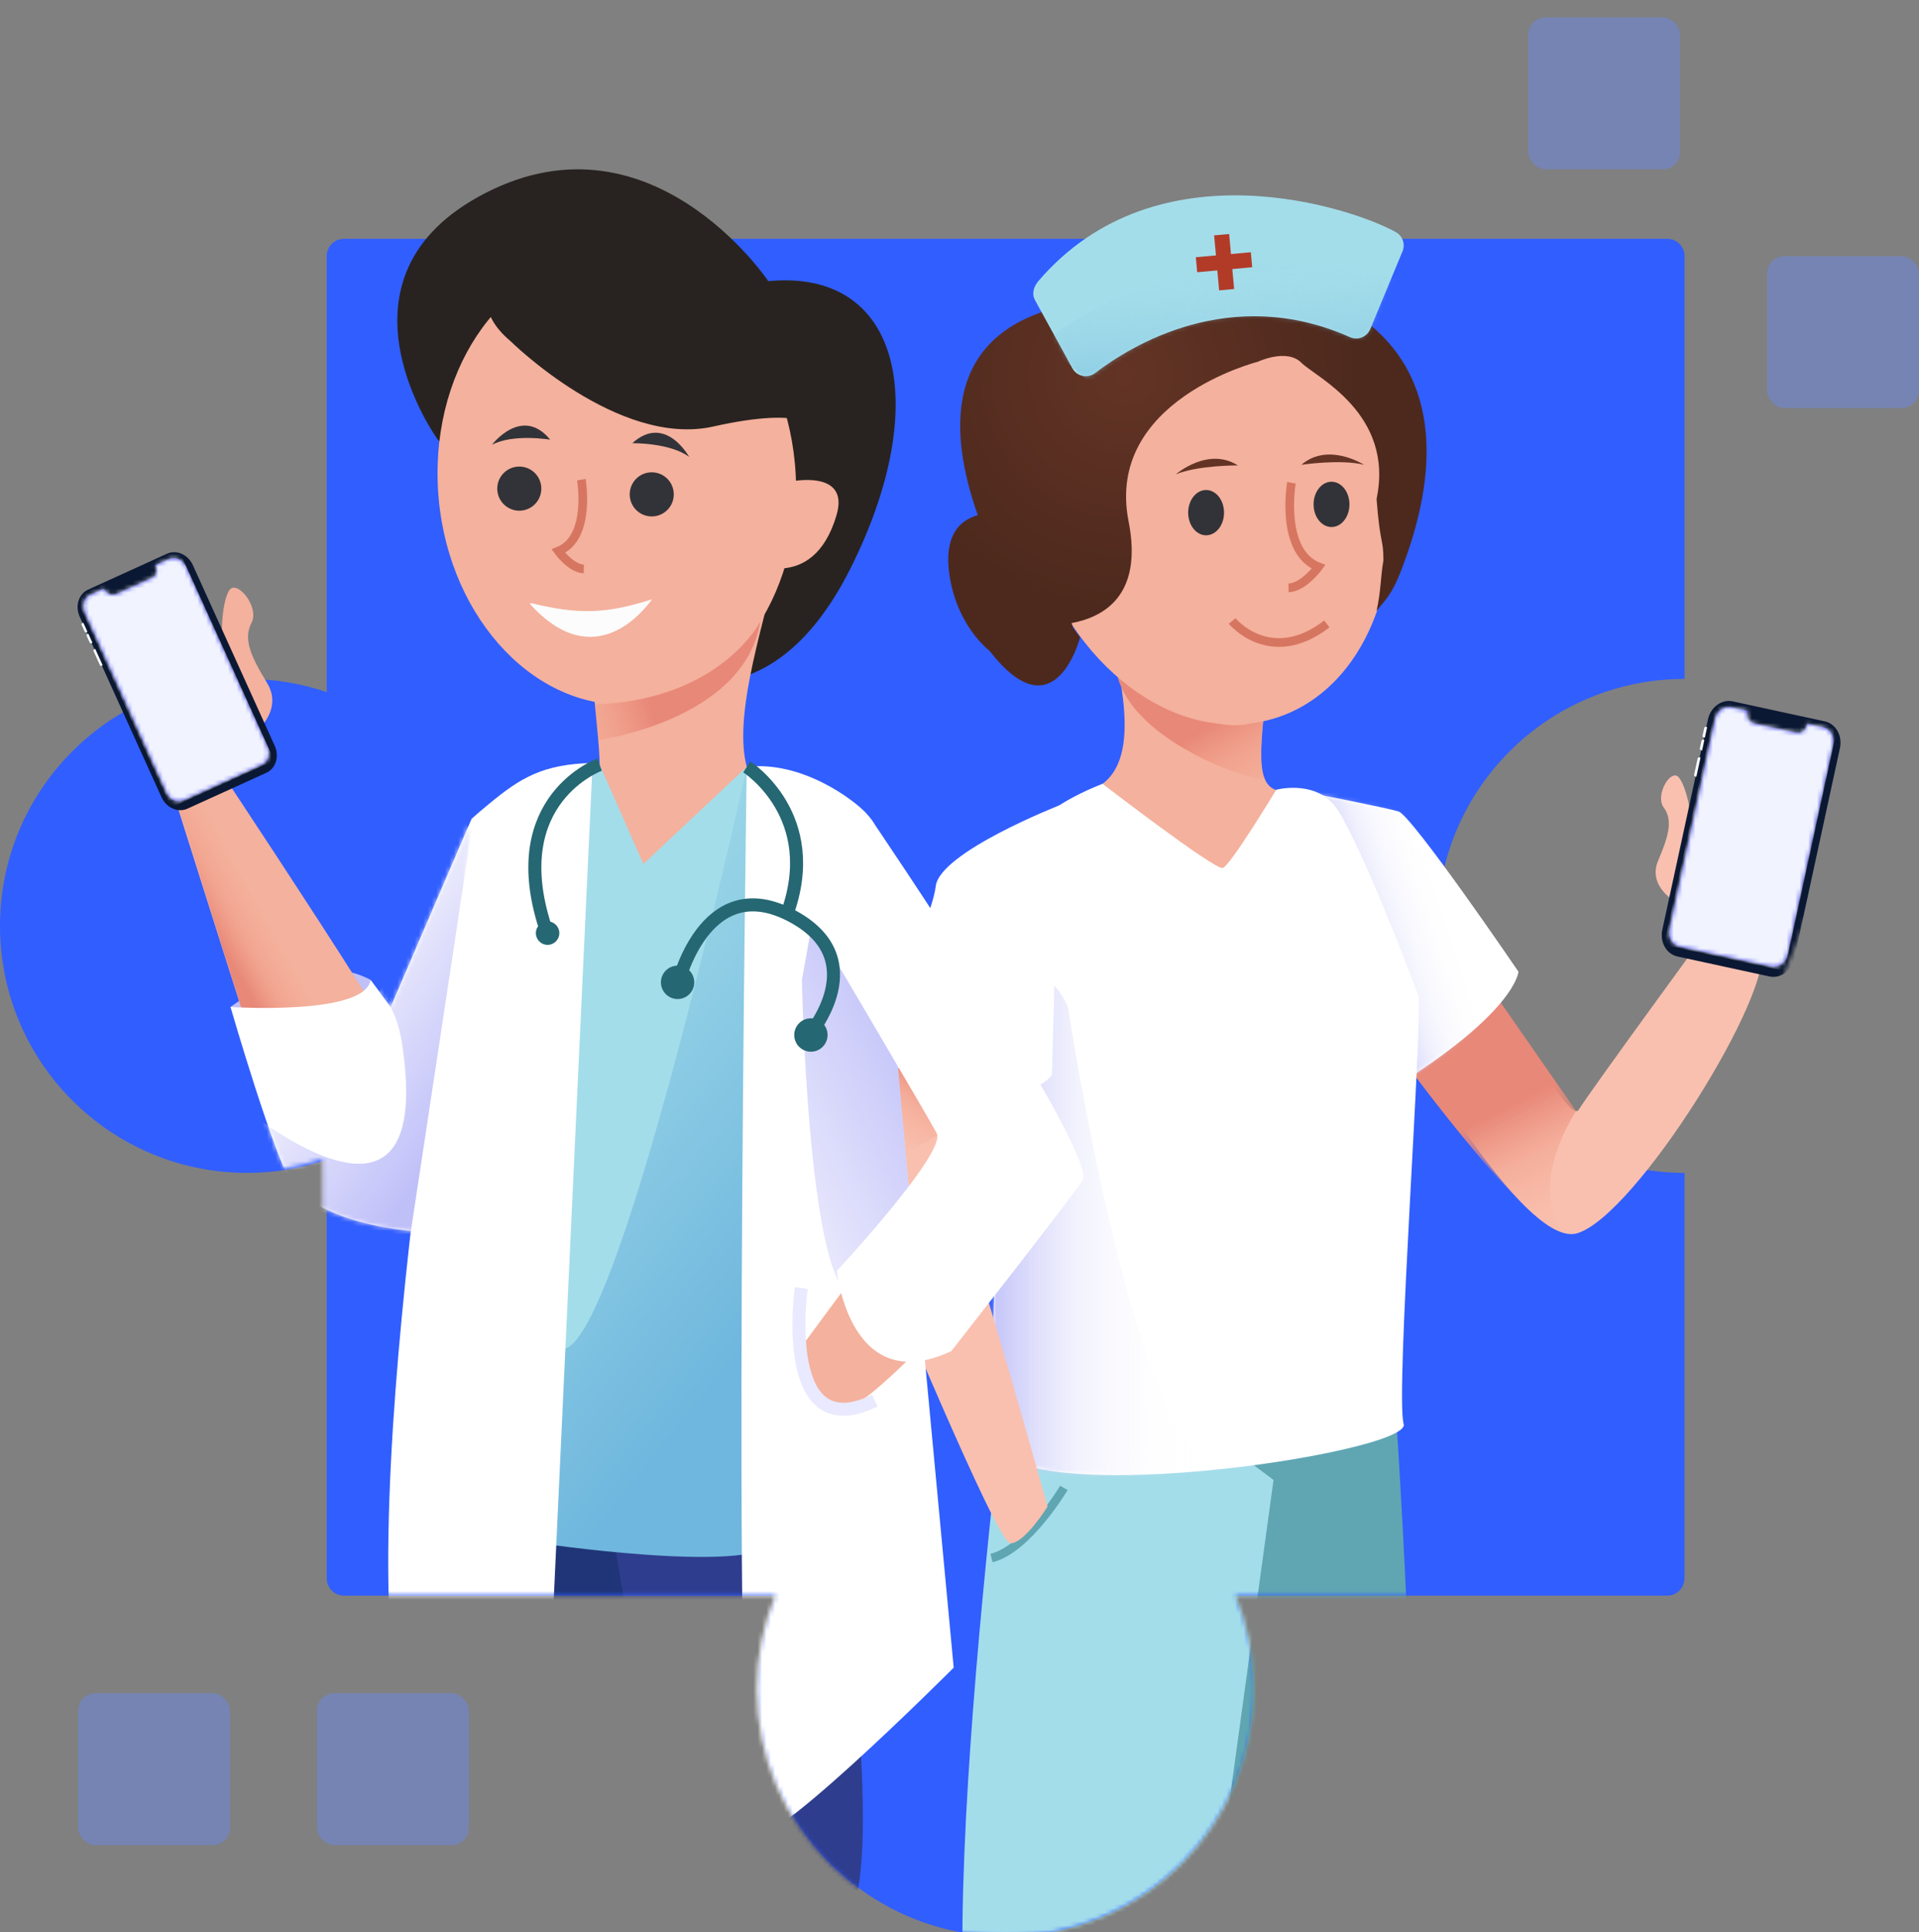 <svg width="442" height="445" viewBox="0 0 442 445" fill="none" xmlns="http://www.w3.org/2000/svg">
<rect x="0" y="0" width="442" height="445" fill="#808080" stroke="none"/>
<g clip-path="url(#clip0_1078_2879)">
<path d="M388 156.375V59C388 56.791 386.209 55 384 55H79.252C77.043 55 75.252 56.791 75.252 59V159.415C69.498 157.462 63.339 156.383 56.925 156.383C25.483 156.383 0 181.857 0 213.27C0 244.684 25.491 270.157 56.925 270.157C63.339 270.157 69.498 269.078 75.252 267.125V363.536C75.252 365.745 77.043 367.536 79.252 367.536H178.946C176.217 374.193 174.692 381.476 174.692 389.113C174.692 420.535 200.183 446 231.618 446C263.053 446 288.543 420.527 288.543 389.113C288.543 381.476 287.026 374.193 284.289 367.536H383.983C386.193 367.536 387.983 365.745 387.983 363.536V270.157C356.54 270.157 331.058 244.684 331.058 213.27C331.058 181.857 356.549 156.383 387.983 156.383L388 156.375Z" fill="#315EFF"/>
<mask id="mask0_1078_2879" style="mask-type:luminance" maskUnits="userSpaceOnUse" x="-6" y="-9" width="433" height="455">
<path d="M396.889 139.152L388.903 54.66L102 -9L27.168 96.844C21.379 94.89 19.646 125.267 13.193 125.267C-18.439 125.267 -1.437 181.633 -1.437 213.073C-1.437 244.513 24.207 270.008 55.831 270.008C62.283 270.008 68.478 268.928 74.267 266.974V363.47C74.267 365.679 76.058 367.47 78.267 367.47H178.585C175.839 374.132 174.305 381.421 174.305 389.065C174.305 420.513 199.949 446 231.573 446C263.196 446 288.84 420.505 288.84 389.065C288.84 381.421 287.314 374.132 284.56 367.47H385.595C387.504 367.47 389.146 366.122 389.518 364.251L408.301 269.884C376.669 269.884 422.442 227.004 427 162.503C427 131.055 365.233 139.144 396.864 139.144L396.889 139.152Z" fill="white"/>
</mask>
<g mask="url(#mask0_1078_2879)">
<path d="M386.159 207.858C386.159 207.858 379.325 204.267 381.941 198.171C384.557 192.075 385.223 188.777 383.186 185.962C381.149 183.148 384.803 176.997 386.634 179.01C388.466 181.024 390.622 190.156 388.878 194.223" fill="#F9C0AF"/>
<path d="M292.194 152.088C291.013 170.361 287.414 183.053 296.547 182.173C305.687 181.285 314.891 189.823 314.891 189.823C313.02 192.51 300.534 209.856 280.406 210.458C258.44 211.116 234.768 199.922 237.178 192.653C238.13 189.783 250.021 183.489 253.945 180.548C263.775 173.175 257.116 151.502 252.7 133.824" fill="#F4B19D"/>
<path d="M257.086 154.324C257.086 154.324 279.734 172.819 291.039 165.248C291.039 165.248 289.636 175.165 291.15 179.089C291.99 181.254 259.797 171.424 257.086 154.324Z" fill="url(#paint0_linear_1078_2879)"/>
<path d="M318.246 105.269C325.357 134.307 313.014 161.585 290.675 166.199C268.335 170.813 244.466 151.018 237.355 121.98C230.244 92.942 242.587 65.664 264.927 61.05C287.266 56.436 311.136 76.231 318.246 105.269Z" fill="#F4B19D"/>
<path d="M304.135 68.217C255.04 35.159 246.574 64.356 245.384 70.373C216.893 76.651 218.606 99.958 225.217 118.651C221.142 119.816 217.829 123.058 218.495 130.772C219.184 138.81 223.077 145.913 228.008 150.004C243.022 169.41 248.769 146.817 248.769 146.817L247.208 144.653L246.803 143.519C254.335 142.132 263.292 137.05 259.947 120.109C254.446 92.245 289.715 83.326 289.715 83.326C289.715 83.326 296.35 80.171 299.743 83.548C303.144 86.933 321.194 95.228 317.064 114.928C317.889 125.787 318.642 123.866 318.642 129.124C317.962 132.863 318.116 135.959 317.064 140.691C318.983 138.312 320.56 136.971 322.605 131.707C339.649 87.876 316.026 72.846 304.142 68.225L304.135 68.217Z" fill="url(#paint1_radial_1078_2879)"/>
<path d="M314.186 107.061C314.186 107.061 305.941 101.734 299.742 107.061C299.742 107.061 308.763 105.697 314.186 107.061Z" fill="#633425"/>
<path d="M270.822 109.257C270.822 109.257 278.226 102.812 285.115 107.204C285.115 107.204 275.991 107.132 270.822 109.257Z" fill="#633425"/>
<path d="M277.8 123.296C275.518 123.296 273.669 120.961 273.669 118.08C273.669 115.199 275.518 112.864 277.8 112.864C280.081 112.864 281.93 115.199 281.93 118.08C281.93 120.961 280.081 123.296 277.8 123.296Z" fill="#323338"/>
<path d="M306.686 121.393C304.405 121.393 302.556 119.058 302.556 116.177C302.556 113.296 304.405 110.961 306.686 110.961C308.967 110.961 310.816 113.296 310.816 116.177C310.816 119.058 308.967 121.393 306.686 121.393Z" fill="#323338"/>
<path d="M297.45 111.199C297.45 111.199 294.723 127.062 303.705 130.574C303.705 130.574 300.233 135.33 296.784 135.394" stroke="#D67661" stroke-width="2" stroke-miterlimit="10"/>
<path d="M283.793 143.036C283.793 143.036 292.593 153.73 305.609 143.717" stroke="#D67661" stroke-width="2" stroke-miterlimit="10"/>
<path d="M316.746 227.169C316.746 227.169 349.764 288.076 363.256 284.072C376.749 280.069 408.981 228.248 405.676 218.14C402.37 208.041 395.386 211.497 395.386 211.497C395.386 211.497 366.181 251.411 363.613 255.629C361.14 259.696 341.678 221.121 329.01 212.646" fill="#F9C0AF"/>
<path d="M359.896 283.929C359.896 283.929 351.636 274.456 363.012 255.898L340.704 223.816L320.632 240.685C320.632 240.685 350.106 281.67 359.896 283.922V283.929Z" fill="url(#paint2_linear_1078_2879)"/>
<path d="M320.37 308.576C320.37 308.576 327.719 407.106 324.509 447.393C321.298 487.68 286.711 447.393 286.711 447.393L274.835 376.165L282.834 325.461" fill="#5FA6B2"/>
<path d="M293.33 340.88L273.805 483.256C273.805 483.256 243.752 504.731 227.469 486.958C211.178 469.185 234.35 296.835 234.35 296.835" fill="#A4DDEA"/>
<path fill-rule="evenodd" clip-rule="evenodd" d="M407.594 224.791L386.38 220.185C383.915 219.646 382.401 216.958 383.003 214.168L393.507 165.747C394.109 162.965 396.606 161.141 399.072 161.673L420.286 166.278C422.751 166.817 424.265 169.505 423.663 172.295L413.159 220.716C412.556 223.498 410.059 225.322 407.594 224.791Z" fill="#0B1833" stroke="#0B1833" stroke-width="0.25" stroke-miterlimit="10"/>
<path fill-rule="evenodd" clip-rule="evenodd" d="M390.724 178.899L390.431 178.835C390.265 178.804 390.17 178.621 390.209 178.439L391.018 174.705C391.057 174.523 391.224 174.404 391.382 174.436L391.676 174.499L390.724 178.899Z" fill="#FDFFFF"/>
<path fill-rule="evenodd" clip-rule="evenodd" d="M392.674 169.909L392.381 169.846C392.214 169.814 392.119 169.632 392.159 169.45L392.539 167.69C392.579 167.507 392.745 167.388 392.904 167.42L393.197 167.484L392.674 169.909Z" fill="#FDFFFF"/>
<path fill-rule="evenodd" clip-rule="evenodd" d="M392.041 172.842L391.748 172.779C391.581 172.747 391.486 172.565 391.526 172.382L391.906 170.622C391.946 170.44 392.113 170.321 392.271 170.353L392.564 170.416L392.041 172.842Z" fill="#FDFFFF"/>
<path fill-rule="evenodd" clip-rule="evenodd" d="M422.171 171.502L411.667 219.923C411.27 221.762 409.621 222.967 407.988 222.61L386.775 218.005C385.15 217.648 384.143 215.872 384.547 214.033L395.051 165.612C395.059 165.557 395.075 165.501 395.091 165.454V165.438C395.558 163.702 397.152 162.584 398.729 162.925L402.511 163.741L402.408 164.233C402.17 165.327 403.105 166.461 404.072 166.667L413.791 168.775C414.758 168.989 415.9 168.3 416.13 167.206L416.233 166.714L419.935 167.515C421.513 167.856 422.496 169.536 422.202 171.312V171.328C422.186 171.384 422.178 171.439 422.171 171.487V171.502Z" fill="#3838E5"/>
<mask id="mask1_1078_2879" style="mask-type:luminance" maskUnits="userSpaceOnUse" x="384" y="162" width="39" height="61">
<path d="M422.169 171.502L411.665 219.923C411.268 221.762 409.62 222.967 407.986 222.61L386.773 218.005C385.148 217.648 384.141 215.872 384.545 214.033L395.049 165.612C395.057 165.557 395.073 165.501 395.089 165.454V165.438C395.556 163.702 397.15 162.584 398.727 162.925L402.509 163.741L402.406 164.233C402.168 165.327 403.103 166.461 404.07 166.667L413.789 168.775C414.756 168.989 415.898 168.3 416.128 167.206L416.231 166.714L419.933 167.515C421.511 167.856 422.494 169.536 422.2 171.312V171.328C422.184 171.384 422.177 171.439 422.169 171.487V171.502Z" fill="white"/>
</mask>
<g mask="url(#mask1_1078_2879)">
<path d="M395.519 161.129L423.293 167.154L411.038 223.647L383.264 217.622L395.519 161.129Z" fill="#F1F4FF"/>
</g>
<path d="M238.368 69.097L247.001 84.84C248.04 86.735 250.521 87.242 252.241 85.926C260.414 79.664 283.42 65.402 310.96 77.666C312.759 78.467 314.86 77.611 315.613 75.795L323.041 57.887C323.723 56.246 323.073 54.352 321.527 53.48C311.824 48.017 266.614 32.694 239.193 64.713C238.107 65.981 237.576 67.63 238.376 69.097H238.368Z" fill="#A4DDEA"/>
<mask id="mask2_1078_2879" style="mask-type:luminance" maskUnits="userSpaceOnUse" x="237" y="45" width="87" height="42">
<path d="M238.368 69.097L247.001 84.84C248.04 86.735 250.521 87.242 252.241 85.926C260.414 79.664 283.42 65.402 310.96 77.666C312.759 78.467 314.86 77.611 315.613 75.795L323.041 57.887C323.723 56.246 323.073 54.352 321.527 53.48C311.824 48.017 266.614 32.694 239.193 64.713C238.107 65.981 237.576 67.63 238.376 69.097H238.368Z" fill="white"/>
</mask>
<g mask="url(#mask2_1078_2879)">
<path d="M240.502 78.855C240.502 78.855 273.092 50.245 321.314 64.253L317.478 80.766L254.51 91.238L240.502 78.847V78.855Z" fill="url(#paint3_linear_1078_2879)"/>
</g>
<path d="M284.257 66.568L280.799 66.882L279.648 54.211L283.106 53.896L284.257 66.568Z" fill="#B23B28"/>
<path d="M275.748 62.706L275.434 59.248L288.105 58.097L288.419 61.555L275.748 62.706Z" fill="#B23B28"/>
<path d="M302.556 182.783C302.556 182.783 319.267 186.049 322.097 186.898C325.252 187.841 349.748 223.823 349.748 223.823C349.748 223.823 349.161 233.297 320.258 250.967" fill="white"/>
<mask id="mask3_1078_2879" style="mask-type:luminance" maskUnits="userSpaceOnUse" x="302" y="182" width="48" height="69">
<path d="M302.56 182.784C302.56 182.784 319.271 186.05 322.101 186.898C325.256 187.841 349.752 223.824 349.752 223.824C349.752 223.824 349.165 233.297 320.262 250.967" fill="white"/>
</mask>
<g mask="url(#mask3_1078_2879)">
<path d="M323.425 249.382C323.425 249.382 339.772 239.472 340.176 237.435C340.58 235.398 324.535 184.789 322.324 185.122C320.112 185.455 299.651 178.154 299.651 178.154" fill="url(#paint4_linear_1078_2879)"/>
</g>
<path d="M253.946 180.54C253.946 180.54 279.877 200.493 281.644 199.93C283.412 199.368 293.964 181.904 293.964 181.904C293.964 181.904 300.837 180.064 305.736 183.901C306.211 184.274 306.671 184.702 307.099 185.193C311.967 190.695 325.293 225.354 326.617 229.167C327.94 232.98 321.313 321.236 323.303 328.006C325.293 334.776 228.65 349.227 228.38 330.669C228.087 310.074 232.383 198.519 232.383 198.519C232.383 198.519 234.46 188.182 253.938 180.54H253.946Z" fill="white"/>
<path d="M245.043 342.719C245.043 342.719 236.616 356.869 228.372 358.867" stroke="#5FA6B2" stroke-width="2" stroke-miterlimit="10"/>
<mask id="mask4_1078_2879" style="mask-type:luminance" maskUnits="userSpaceOnUse" x="228" y="180" width="99" height="160">
<path d="M253.948 180.556C253.948 180.556 279.879 200.509 281.646 199.946C283.414 199.383 293.966 181.919 293.966 181.919C293.966 181.919 300.839 180.08 305.738 183.917C306.213 184.289 306.673 184.718 307.101 185.209C311.969 190.711 325.295 225.369 326.619 229.182C327.942 232.988 321.315 321.251 323.305 328.021C325.295 334.791 228.652 349.243 228.382 330.685C228.089 310.09 232.385 198.535 232.385 198.535C232.385 198.535 234.462 188.198 253.94 180.556H253.948Z" fill="white"/>
</mask>
<g mask="url(#mask4_1078_2879)">
<path d="M246.092 232.71C246.092 232.71 261.78 335.616 280.79 338.43C299.8 341.244 210.728 339.77 210.728 339.77L233.44 228.873L231.711 216.863C231.711 216.863 245.156 226.86 246.1 232.702L246.092 232.71Z" fill="url(#paint5_linear_1078_2879)"/>
</g>
<path d="M207.477 240.233C207.477 240.233 199.399 285.665 201.285 288.305C203.497 291.405 229.451 355.474 232.733 355.474C236.015 355.474 241.287 347.016 241.287 347.016C241.287 347.016 224.227 286.022 222.816 285.356C221.405 284.69 231.521 244.95 231.521 244.95" fill="#F9C0AF"/>
<path d="M231.66 248.787C231.66 248.787 212.785 267.091 203.201 266.418L206.736 243.333" fill="url(#paint6_linear_1078_2879)"/>
<path d="M244 185.5C244 185.5 216.385 196.316 215.521 204.156C214.657 211.996 199.976 243.405 202.568 244.285C205.16 245.172 234.087 257.983 242.292 247.59" fill="white"/>
<path d="M53.092 231.95C53.092 231.95 71.237 218.074 85.363 225.697V233.939L68.106 236.811L53.092 231.95Z" fill="url(#paint7_radial_1078_2879)"/>
<path d="M118.654 324.601C118.654 324.601 112.691 404.697 115.295 437.45C117.905 470.195 145.963 437.45 145.963 437.45L155.598 379.547L149.107 338.33" fill="#203577"/>
<path d="M140.6 350.307L156.44 441.56C156.44 441.56 180.819 455.324 194.036 443.932C207.253 432.539 188.455 322.083 188.455 322.083" fill="#2F3D8E"/>
<path d="M100.776 101.19C100.776 101.19 74.717 65.114 110.029 45.416C149.311 23.5 176.96 64.759 176.96 64.759C207.621 61.817 214.84 93.261 195.813 131.07C176.592 169.255 150.38 154.468 150.38 154.468" fill="#282320"/>
<path d="M136.337 153.884C137.572 173.122 141.362 186.483 131.762 185.551C122.162 184.619 112.492 193.605 112.492 193.605C114.457 196.436 127.576 214.694 148.727 215.327C171.808 216.015 196.68 204.233 194.146 196.582C193.147 193.557 180.652 186.935 176.536 183.833C166.213 176.071 173.204 153.258 177.841 134.646" fill="#F4B19D"/>
<path d="M183.359 111.992C183.693 140.39 165.478 162.918 142.675 162.306C119.871 161.694 101.115 138.178 100.782 109.78C100.449 81.382 118.663 58.854 141.467 59.466C164.27 60.078 183.026 83.594 183.359 111.992Z" fill="#F4B19D"/>
<path d="M133.906 110.483C133.906 110.483 136.218 123.962 128.596 126.946C128.596 126.946 131.539 130.987 134.468 131.043" stroke="#D67661" stroke-width="2" stroke-miterlimit="10"/>
<path d="M122.369 138.923C132.907 141.496 139.362 141.496 150.018 138.088C150.08 138.067 150.15 138.102 150.108 138.158C148.504 140.286 137.072 155.574 122.154 139.215C122.008 139.055 122.168 138.874 122.376 138.923H122.369Z" fill="#FCFCFC"/>
<path d="M158.73 105.239C158.73 105.239 153.225 95.195 145.631 102.088C145.631 102.088 154.315 101.942 158.73 105.239Z" fill="#323338"/>
<path d="M113.303 102.456C113.303 102.456 120.217 93.331 126.721 101.267C126.721 101.267 118.148 99.848 113.303 102.456Z" fill="#323338"/>
<path d="M117.649 78.635C117.649 78.635 142.437 103.145 164.297 98.242C186.149 93.338 187.78 98.888 187.78 98.888C187.78 98.888 154.835 21.108 123.195 50.195C91.555 79.281 113.081 66.213 113.081 66.213C113.081 66.213 109.284 71.61 117.649 78.635Z" fill="#282320"/>
<path d="M181.846 110.963C181.846 110.963 195.854 107.882 192.675 118.669C187.219 137.184 171.996 129.29 171.996 129.29" fill="#F4B19D"/>
<path d="M175.113 143.193C175.113 143.193 165.929 161.284 137.018 162.244L137.795 170.451C137.795 170.451 171.413 165.958 175.113 143.193Z" fill="url(#paint8_linear_1078_2879)"/>
<path d="M150.115 118.954C152.918 118.954 155.19 116.678 155.19 113.87C155.19 111.062 152.918 108.786 150.115 108.786C147.313 108.786 145.041 111.062 145.041 113.87C145.041 116.678 147.313 118.954 150.115 118.954Z" fill="#323338"/>
<path d="M119.608 117.632C122.41 117.632 124.682 115.356 124.682 112.548C124.682 109.74 122.41 107.464 119.608 107.464C116.805 107.464 114.533 109.74 114.533 112.548C114.533 115.356 116.805 117.632 119.608 117.632Z" fill="#323338"/>
<path d="M48.176 173.678C48.176 173.678 98.572 249.233 98.572 253.817C98.572 258.4 94.629 277.715 94.629 277.715C94.629 277.715 70.188 275.649 67.259 268.005C64.322 260.362 39.367 180.988 39.367 180.988" fill="#F4B19D"/>
<path d="M58.306 169.136C58.306 169.136 65.539 163.816 61.485 157.25C57.431 150.677 56.098 146.998 57.952 143.402C59.805 139.806 54.55 133.345 52.787 135.988C51.024 138.631 50.122 149.516 52.822 153.898" fill="#F4B19D"/>
<path d="M44.331 180.112C44.331 180.112 76.353 243.704 81.941 242.772C87.529 241.84 60.367 246.708 58.964 242.779C57.562 238.849 39.375 180.112 39.375 180.112" fill="url(#paint9_linear_1078_2879)"/>
<path d="M138.113 176.127L148.192 199.002L171.995 176.641L201.483 190.051C201.483 190.051 187.718 337.21 194.479 350.78C201.24 364.35 104.828 353.534 104.828 353.534L113.824 184.264C113.824 184.264 126.555 174.638 138.113 176.127Z" fill="#A4DDEA"/>
<path d="M171.995 176.641C171.995 176.641 143.701 306.155 130.221 310.634C116.74 315.113 123.425 355.329 123.425 355.329C123.425 355.329 172.579 362.722 178.535 355.329C184.49 347.935 180.77 183.45 180.77 183.45L172.002 176.641H171.995Z" fill="url(#paint10_linear_1078_2879)"/>
<path d="M171.995 176.641C171.995 176.641 168.5 411 173.334 421.598C172.203 431.67 219.663 384.116 219.663 384.116L201.483 190.051C201.483 190.051 201.101 189.028 199.442 187.241C196.679 184.264 184.698 175.146 171.995 176.641Z" fill="white"/>
<path d="M136.49 175.737L125.113 420.673C125.113 420.673 92.592 397.714 91.786 393.276C81.388 335.854 108.627 188.597 108.627 188.597C108.627 188.597 110.362 187.018 112.986 184.876C119.817 179.291 124.933 175.98 136.497 175.744L136.49 175.737Z" fill="white"/>
<path d="M102.114 256.94L88.619 235.128L108.625 188.59" fill="white"/>
<path d="M53.092 231.949C53.092 231.949 84.135 233.987 85.363 225.696L104.828 251.841L102.107 284.037C102.107 284.037 76.659 284.037 67.482 272.846C63.553 268.061 53.092 231.942 53.092 231.942V231.949Z" fill="white"/>
<mask id="mask5_1078_2879" style="mask-type:luminance" maskUnits="userSpaceOnUse" x="53" y="188" width="56" height="97">
<path d="M108.625 188.667L90 231.998L85.363 225.773C84.135 234.063 53.092 232.026 53.092 232.026C53.092 232.026 63.56 268.137 67.482 272.929C76.665 284.121 102.107 284.12 102.107 284.12L104.828 251.925L102.849 249.268L108.625 188.68V188.667Z" fill="white"/>
</mask>
<g mask="url(#mask5_1078_2879)">
<path d="M108.625 191.185L94.555 284.114C94.555 284.114 47.837 288.099 51.114 251.202C51.114 251.202 101.198 295.722 92.548 240.039C91.243 231.637 87.398 228.493 87.398 228.493L104.835 187.638" fill="url(#paint11_linear_1078_2879)"/>
</g>
<path d="M198.741 291.062L184.281 310.635C184.281 310.635 186.85 329.65 195.659 324.496C204.467 319.343 219.42 302.434 219.42 302.434" fill="#F4B19D"/>
<path d="M184.552 296.682C184.552 296.682 179.338 333.419 201.489 322.604" stroke="#E9E9FF" stroke-width="3" stroke-miterlimit="10"/>
<path d="M184.699 225.696C184.699 225.696 185.983 293.044 195.66 298.115C205.337 303.185 209.703 277.715 209.703 277.715L205.712 233.445L186.726 214.422L184.706 225.696H184.699Z" fill="url(#paint12_linear_1078_2879)"/>
<path d="M189.328 215.911C189.328 215.911 213.457 256.759 215.755 261.036C218.115 265.418 192.75 292.738 192.75 292.738C192.75 292.738 195.666 322.208 219.108 311.205C219.108 311.205 245.236 277.889 249.29 271.998C253.337 266.107 200.58 188.59 200.58 188.59" fill="white"/>
<path d="M171.996 176.641C171.996 176.641 189.697 187.936 181.138 210.875" stroke="#256772" stroke-width="3" stroke-miterlimit="10"/>
<path d="M138.113 176.126C138.113 176.126 116.185 184.021 125.493 213.302" stroke="#256772" stroke-width="3" stroke-miterlimit="10"/>
<path d="M126.126 217.635C127.617 217.635 128.826 216.424 128.826 214.93C128.826 213.435 127.617 212.224 126.126 212.224C124.635 212.224 123.426 213.435 123.426 214.93C123.426 216.424 124.635 217.635 126.126 217.635Z" fill="#256772"/>
<path d="M156.071 230.113C158.191 230.113 159.91 228.391 159.91 226.267C159.91 224.142 158.191 222.42 156.071 222.42C153.951 222.42 152.232 224.142 152.232 226.267C152.232 228.391 153.951 230.113 156.071 230.113Z" fill="#256772"/>
<path d="M186.774 242.243C188.894 242.243 190.613 240.521 190.613 238.397C190.613 236.272 188.894 234.55 186.774 234.55C184.654 234.55 182.936 236.272 182.936 238.397C182.936 240.521 184.654 242.243 186.774 242.243Z" fill="#256772"/>
<path d="M156.07 226.872C156.07 226.872 162.158 200.692 181.886 210.708C201.614 220.717 186.35 238.404 186.35 238.404" stroke="#256772" stroke-width="3" stroke-miterlimit="10"/>
<path fill-rule="evenodd" clip-rule="evenodd" d="M61.29 177.887L43.11 186.156C40.993 187.116 38.397 185.962 37.314 183.569L18.474 141.997C17.392 139.605 18.224 136.885 20.342 135.926L38.522 127.656C40.639 126.696 43.235 127.85 44.318 130.243L63.158 171.822C64.24 174.214 63.407 176.934 61.29 177.894V177.887Z" fill="#0B1833" stroke="#0B1833" stroke-width="0.25" stroke-miterlimit="10"/>
<path fill-rule="evenodd" clip-rule="evenodd" d="M23.64 153.244L23.39 153.362C23.251 153.425 23.077 153.348 23.008 153.188L21.557 149.982C21.488 149.822 21.543 149.641 21.682 149.579L21.932 149.46L23.647 153.237L23.64 153.244Z" fill="#FDFFFF"/>
<path fill-rule="evenodd" clip-rule="evenodd" d="M20.14 145.524L19.89 145.642C19.751 145.705 19.578 145.628 19.508 145.468L18.821 143.959C18.752 143.799 18.807 143.618 18.946 143.556L19.196 143.438L20.14 145.524Z" fill="#FDFFFF"/>
<path fill-rule="evenodd" clip-rule="evenodd" d="M21.286 148.042L21.036 148.16C20.898 148.222 20.724 148.146 20.655 147.986L19.967 146.477C19.898 146.317 19.953 146.136 20.092 146.073L20.342 145.955L21.286 148.042Z" fill="#FDFFFF"/>
<path fill-rule="evenodd" clip-rule="evenodd" d="M42.778 130.473L61.617 172.051C62.332 173.63 61.777 175.425 60.382 176.065L42.202 184.334C40.806 184.967 39.092 184.202 38.377 182.623L19.537 141.045C19.516 140.996 19.496 140.954 19.475 140.906V140.892C18.857 139.355 19.419 137.651 20.766 137.032L24.001 135.557L24.195 135.981C24.619 136.92 25.93 137.247 26.764 136.865L35.093 133.074C35.926 132.699 36.385 131.565 35.961 130.626L35.767 130.202L38.939 128.755C40.293 128.143 41.938 128.838 42.694 130.313V130.327C42.722 130.369 42.743 130.417 42.764 130.466L42.778 130.473Z" fill="#3838E5"/>
<mask id="mask6_1078_2879" style="mask-type:luminance" maskUnits="userSpaceOnUse" x="19" y="128" width="43" height="57">
<path d="M42.776 130.473L61.615 172.051C62.33 173.63 61.775 175.425 60.38 176.065L42.2 184.334C40.804 184.967 39.09 184.202 38.375 182.623L19.535 141.045C19.515 140.996 19.494 140.954 19.473 140.906V140.892C18.855 139.355 19.417 137.651 20.764 137.032L23.999 135.557L24.193 135.981C24.617 136.92 25.929 137.247 26.762 136.865L35.092 133.074C35.925 132.699 36.383 131.565 35.959 130.626L35.765 130.202L38.937 128.755C40.291 128.143 41.936 128.838 42.693 130.313V130.327C42.72 130.369 42.741 130.417 42.762 130.466L42.776 130.473Z" fill="white"/>
</mask>
<g mask="url(#mask6_1078_2879)">
<path d="M41.201 126.648L17.404 137.474L39.387 185.985L63.184 175.159L41.201 126.648Z" fill="#F1F4FF"/>
</g>
</g>
<rect x="352" y="4" width="35" height="35" rx="4" fill="#6889FF" fill-opacity="0.4"/>
<rect x="407" y="59" width="35" height="35" rx="4" fill="#6889FF" fill-opacity="0.4"/>
<rect x="18" y="390" width="35" height="35" rx="4" fill="#6889FF" fill-opacity="0.4"/>
<rect x="73" y="390" width="35" height="35" rx="4" fill="#6889FF" fill-opacity="0.4"/>
</g>
<defs>
<linearGradient id="paint0_linear_1078_2879" x1="294.186" y1="194.706" x2="276.619" y2="165.201" gradientUnits="userSpaceOnUse">
<stop stop-color="#F9A787" stop-opacity="0"/>
<stop offset="0.1" stop-color="#F7A485" stop-opacity="0.01"/>
<stop offset="0.32" stop-color="#F49E82" stop-opacity="0.084"/>
<stop offset="0.62" stop-color="#EE937E" stop-opacity="0.397"/>
<stop offset="0.92" stop-color="#E88879"/>
</linearGradient>
<radialGradient id="paint1_radial_1078_2879" cx="0" cy="0" r="1" gradientUnits="userSpaceOnUse" gradientTransform="translate(259.091 86.347) scale(53.772 53.772)">
<stop stop-color="#633425"/>
<stop offset="1" stop-color="#4D291D"/>
</radialGradient>
<linearGradient id="paint2_linear_1078_2879" x1="362.972" y1="290.676" x2="344.049" y2="252.751" gradientUnits="userSpaceOnUse">
<stop stop-color="#F9A787" stop-opacity="0"/>
<stop offset="0.1" stop-color="#F7A485" stop-opacity="0.01"/>
<stop offset="0.32" stop-color="#F49E82" stop-opacity="0.084"/>
<stop offset="0.62" stop-color="#EE937E" stop-opacity="0.397"/>
<stop offset="0.92" stop-color="#E88879"/>
</linearGradient>
<linearGradient id="paint3_linear_1078_2879" x1="276.826" y1="20.715" x2="283.295" y2="101.266" gradientUnits="userSpaceOnUse">
<stop offset="0.35" stop-color="#A4DDEA" stop-opacity="0"/>
<stop offset="0.42" stop-color="#9FD9E8" stop-opacity="0.01"/>
<stop offset="0.56" stop-color="#93D1E6" stop-opacity="0.09"/>
<stop offset="0.75" stop-color="#81C4E2" stop-opacity="0.422"/>
<stop offset="0.92" stop-color="#6FB7DE"/>
</linearGradient>
<linearGradient id="paint4_linear_1078_2879" x1="302.751" y1="216.657" x2="337.703" y2="205.178" gradientUnits="userSpaceOnUse">
<stop offset="0.21" stop-color="#C0C0F9"/>
<stop offset="0.5" stop-color="#DADAFB" stop-opacity="0.336"/>
<stop offset="0.74" stop-color="#EDEDFD" stop-opacity="0.073"/>
<stop offset="0.92" stop-color="#FAFAFE" stop-opacity="0.01"/>
<stop offset="1" stop-color="white" stop-opacity="0"/>
</linearGradient>
<linearGradient id="paint5_linear_1078_2879" x1="210.72" y1="278.515" x2="283.446" y2="278.515" gradientUnits="userSpaceOnUse">
<stop offset="0.23" stop-color="#C0C0F9"/>
<stop offset="0.52" stop-color="#DADAFB" stop-opacity="0.336"/>
<stop offset="0.75" stop-color="#EDEDFD" stop-opacity="0.073"/>
<stop offset="0.92" stop-color="#FAFAFE" stop-opacity="0.01"/>
<stop offset="1" stop-color="white" stop-opacity="0"/>
</linearGradient>
<linearGradient id="paint6_linear_1078_2879" x1="204.144" y1="271.23" x2="218.754" y2="246.805" gradientUnits="userSpaceOnUse">
<stop stop-color="#F9A787" stop-opacity="0"/>
<stop offset="0.1" stop-color="#F7A485" stop-opacity="0.01"/>
<stop offset="0.32" stop-color="#F49E82" stop-opacity="0.084"/>
<stop offset="0.62" stop-color="#EE937E" stop-opacity="0.397"/>
<stop offset="0.92" stop-color="#E88879"/>
</linearGradient>
<radialGradient id="paint7_radial_1078_2879" cx="0" cy="0" r="1" gradientUnits="userSpaceOnUse" gradientTransform="translate(69.231 230.113) scale(12.349 12.373)">
<stop stop-color="white"/>
<stop offset="0.35" stop-color="#ECECFD"/>
<stop offset="1" stop-color="#C0C0F9"/>
</radialGradient>
<linearGradient id="paint8_linear_1078_2879" x1="115.151" y1="168.698" x2="151.835" y2="158.407" gradientUnits="userSpaceOnUse">
<stop stop-color="#F9A787" stop-opacity="0"/>
<stop offset="0.1" stop-color="#F7A485" stop-opacity="0.01"/>
<stop offset="0.32" stop-color="#F49E82" stop-opacity="0.084"/>
<stop offset="0.62" stop-color="#EE937E" stop-opacity="0.397"/>
<stop offset="0.92" stop-color="#E88879"/>
</linearGradient>
<linearGradient id="paint9_linear_1078_2879" x1="68.322" y1="207.293" x2="49.249" y2="217.944" gradientUnits="userSpaceOnUse">
<stop offset="0.16" stop-color="#F9A787" stop-opacity="0"/>
<stop offset="0.25" stop-color="#F7A485" stop-opacity="0.01"/>
<stop offset="0.42" stop-color="#F49E82" stop-opacity="0.084"/>
<stop offset="0.67" stop-color="#EE937E" stop-opacity="0.397"/>
<stop offset="0.92" stop-color="#E88879"/>
</linearGradient>
<linearGradient id="paint10_linear_1078_2879" x1="81.269" y1="212.28" x2="193.222" y2="302.205" gradientUnits="userSpaceOnUse">
<stop offset="0.16" stop-color="#A4DDEA"/>
<stop offset="0.47" stop-color="#91CFE5"/>
<stop offset="0.92" stop-color="#6FB7DE"/>
</linearGradient>
<linearGradient id="paint11_linear_1078_2879" x1="63.282" y1="218.22" x2="110.657" y2="251.177" gradientUnits="userSpaceOnUse">
<stop stop-color="white"/>
<stop offset="0.35" stop-color="#ECECFD"/>
<stop offset="1" stop-color="#C0C0F9"/>
</linearGradient>
<linearGradient id="paint12_linear_1078_2879" x1="147.874" y1="278.967" x2="217.955" y2="244.348" gradientUnits="userSpaceOnUse">
<stop stop-color="white"/>
<stop offset="0.35" stop-color="#ECECFD"/>
<stop offset="1" stop-color="#C0C0F9"/>
</linearGradient>
<clipPath id="clip0_1078_2879">
<rect width="442" height="445" fill="white"/>
</clipPath>
</defs>
</svg>
